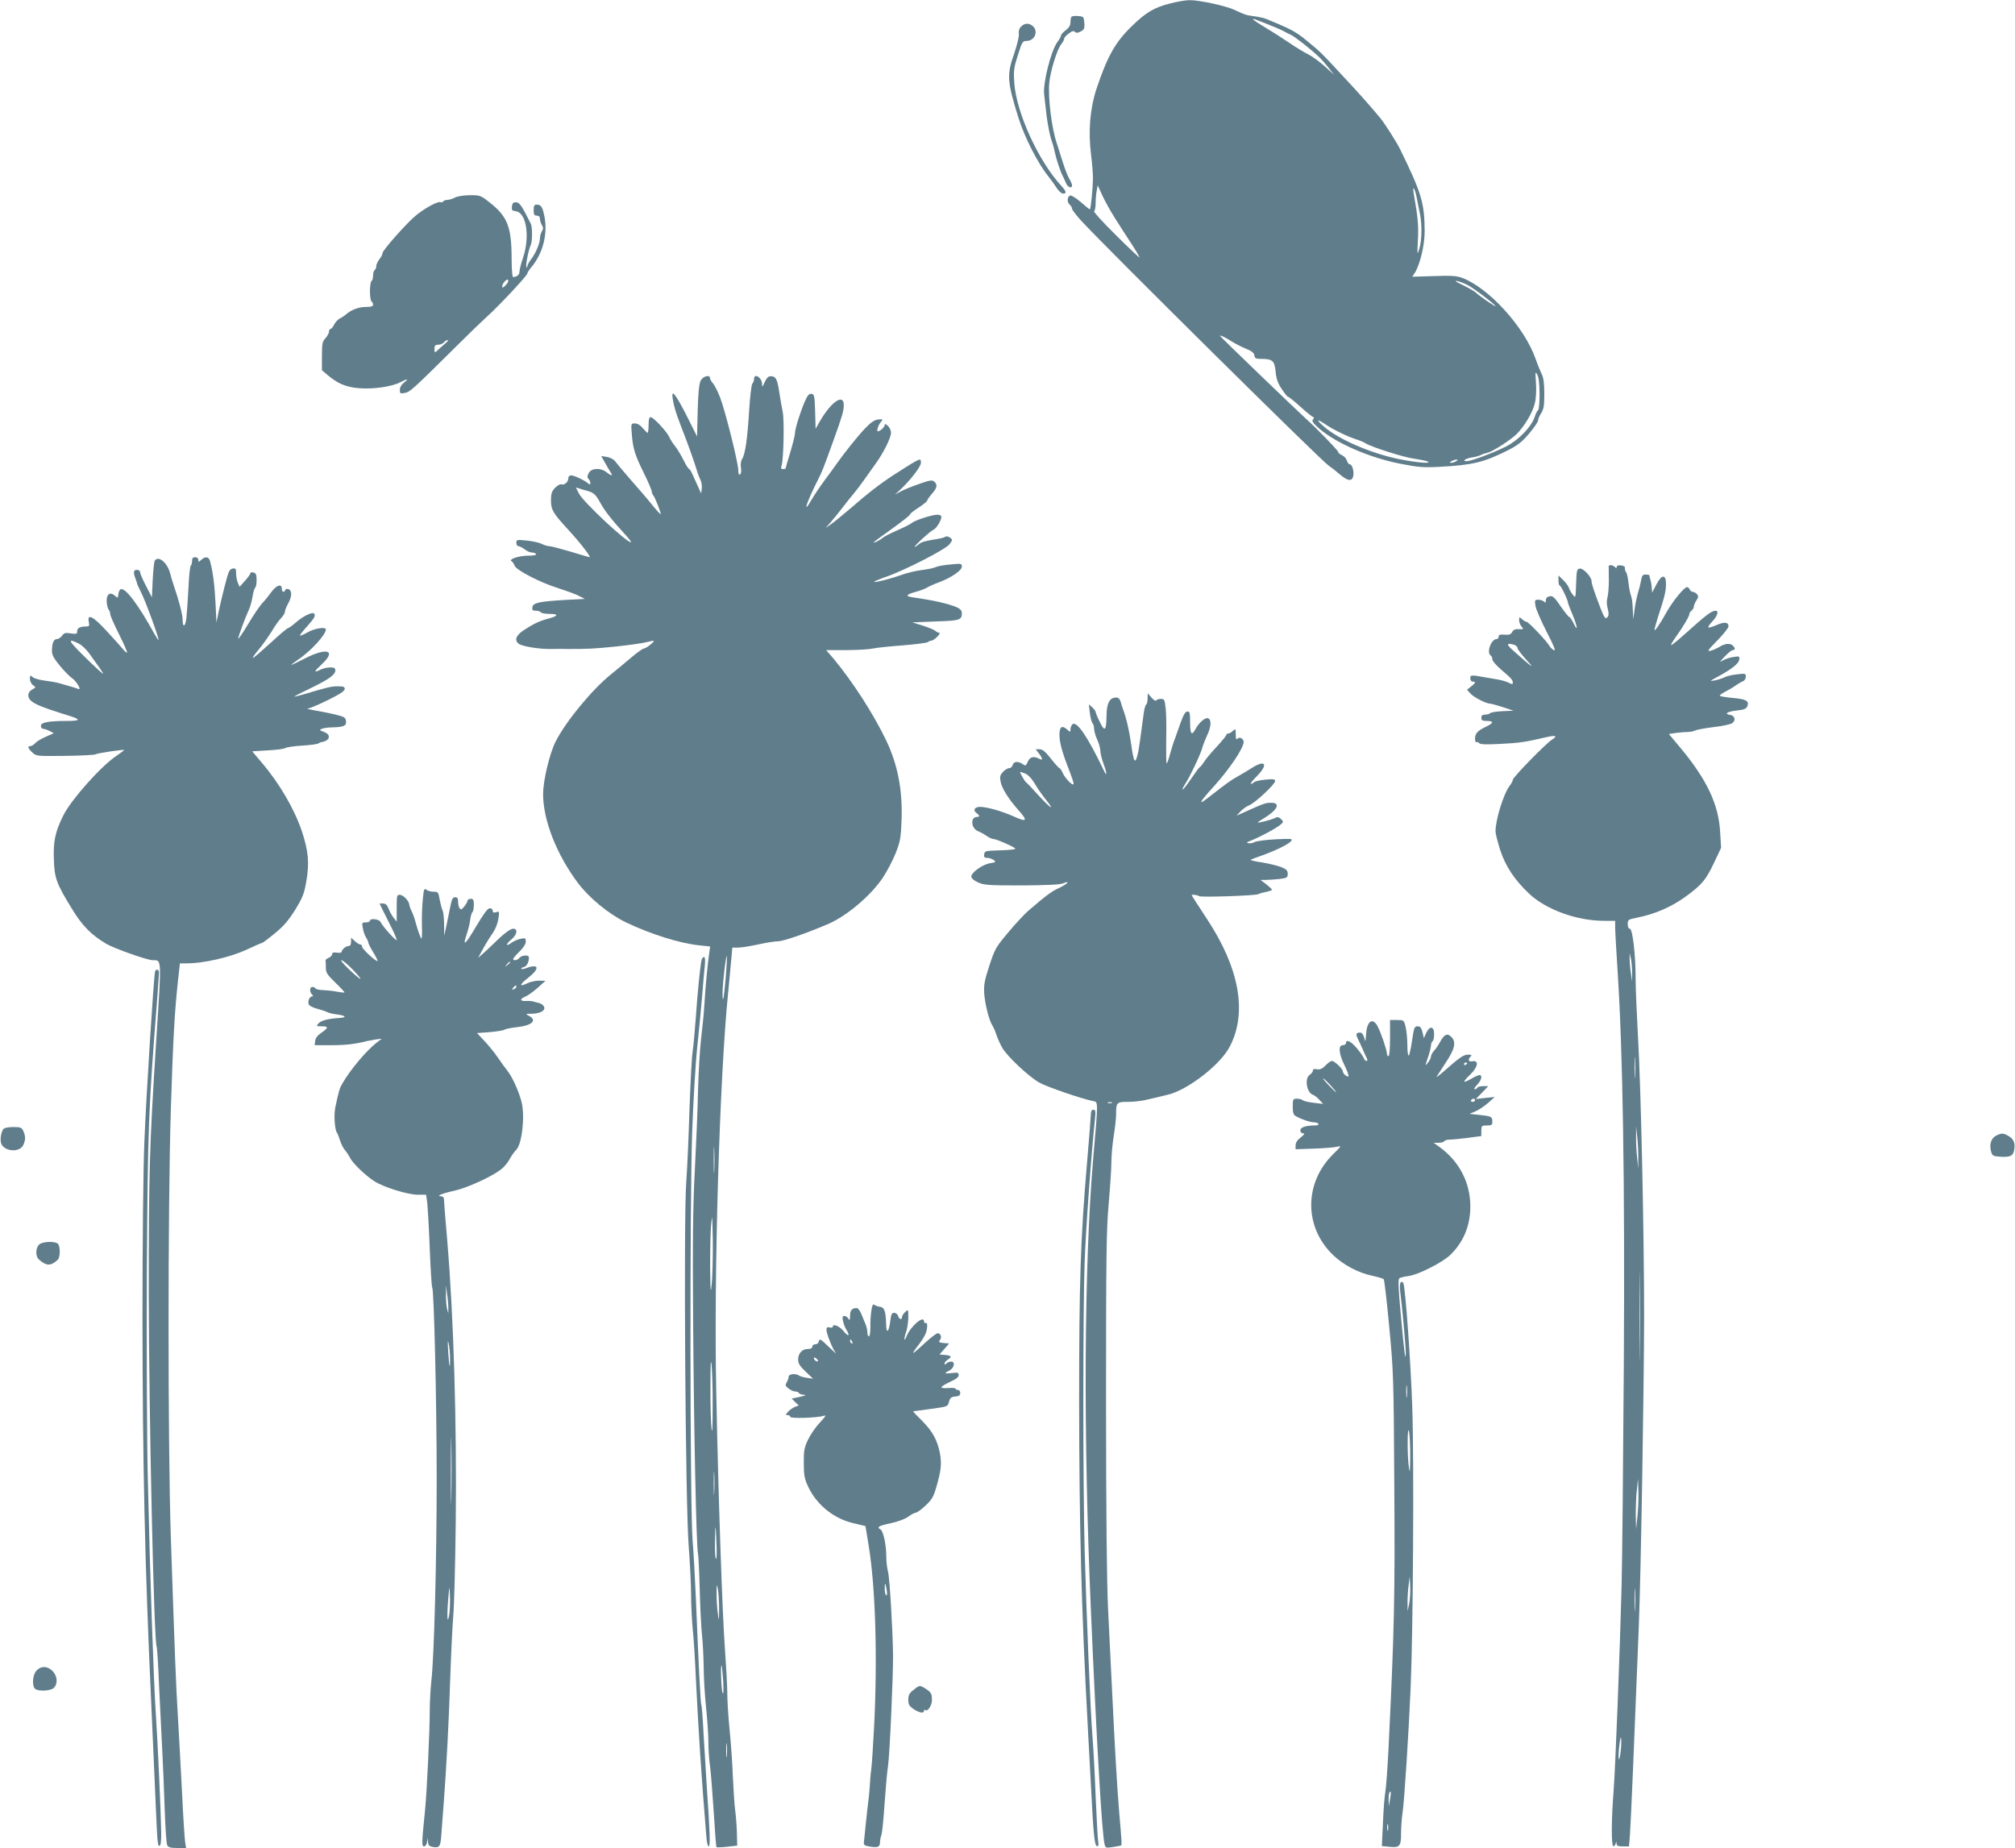 <?xml version="1.0" standalone="no"?>
<!DOCTYPE svg PUBLIC "-//W3C//DTD SVG 20010904//EN"
 "http://www.w3.org/TR/2001/REC-SVG-20010904/DTD/svg10.dtd">
<svg version="1.0" xmlns="http://www.w3.org/2000/svg"
 width="1280pt" height="1174pt" viewBox="0 0 1280 1174"
 preserveAspectRatio="xMidYMid meet">
<g transform="translate(0,1174) scale(0.1,-0.1)"
fill="#607d8b" stroke="none">
<path d="M7437 11719 c-102 -25 -156 -56 -245 -143 -107 -103 -157 -192 -227
-401 -41 -125 -53 -269 -34 -420 7 -55 12 -122 12 -150 -1 -63 -14 -195 -20
-195 -3 0 -28 20 -56 45 -29 25 -59 44 -67 43 -21 -4 -24 -42 -5 -58 8 -7 15
-18 15 -26 0 -7 26 -41 58 -76 156 -170 1529 -1529 1572 -1556 14 -9 45 -33
69 -54 49 -42 76 -48 86 -18 9 28 -4 80 -20 80 -7 0 -15 10 -19 23 -3 13 -17
29 -31 35 -14 6 -25 16 -25 22 0 8 -138 151 -201 207 -60 54 -549 525 -549
529 0 7 35 -10 74 -35 21 -14 62 -34 90 -46 37 -15 52 -26 54 -43 3 -18 10
-22 42 -22 73 0 86 -11 93 -79 4 -45 13 -73 38 -111 18 -27 36 -50 40 -50 5 0
41 -29 81 -65 39 -36 76 -65 81 -65 5 0 4 -6 -2 -14 -9 -11 -2 -22 36 -56 107
-94 322 -188 518 -226 111 -22 147 -25 245 -20 211 11 285 28 436 104 64 32
92 54 137 107 31 37 57 74 57 83 0 9 9 31 20 47 16 25 20 47 20 123 0 64 -5
102 -15 122 -8 16 -27 62 -41 102 -71 201 -296 448 -464 512 -37 14 -70 16
-182 12 l-137 -4 16 24 c33 51 63 176 63 264 -1 180 -19 242 -155 520 -23 47
-98 165 -127 200 -70 84 -130 152 -235 264 -145 157 -146 157 -229 225 -61 51
-95 71 -189 111 -11 4 -37 15 -57 24 -20 9 -58 19 -85 22 -53 6 -67 11 -133
42 -53 25 -225 62 -284 61 -23 0 -76 -9 -119 -20z m593 -124 c52 -20 109 -44
130 -56 8 -5 25 -14 38 -19 24 -10 137 -99 182 -143 14 -13 41 -44 60 -68 l34
-44 -58 53 c-32 29 -80 64 -106 77 -26 13 -76 43 -111 67 -35 24 -103 68 -151
97 -49 29 -88 55 -88 58 0 3 6 3 13 0 6 -3 32 -12 57 -22z m-948 -1240 c28
-44 75 -118 105 -163 30 -46 53 -86 51 -87 -2 -2 -70 62 -151 143 -82 81 -143
148 -137 150 5 2 10 25 10 52 0 26 3 62 7 80 l6 33 29 -64 c16 -35 52 -100 80
-144z m1918 127 c6 -31 15 -79 21 -105 13 -69 11 -164 -5 -217 -13 -43 -14
-41 -9 55 5 91 0 144 -25 287 -12 67 4 49 18 -20z m323 -553 c38 -19 177 -125
177 -134 0 -6 -98 61 -125 86 -11 10 -50 32 -85 49 -39 18 -53 28 -35 25 17
-3 47 -15 68 -26z m457 -691 c0 -53 -4 -99 -9 -103 -5 -3 -15 -22 -22 -43 -20
-63 -103 -149 -183 -189 -79 -40 -221 -93 -249 -93 -32 0 -9 17 33 24 23 3 49
11 58 16 9 5 28 11 42 14 32 7 145 80 186 120 49 50 101 137 114 195 8 33 10
84 7 130 -5 69 -4 74 8 51 10 -16 14 -58 15 -122z m-1357 -196 c51 -34 138
-76 192 -93 22 -7 49 -18 61 -26 36 -23 246 -90 308 -97 33 -5 69 -12 80 -16
45 -18 -63 -10 -180 14 -179 37 -383 126 -474 206 -53 46 -46 52 13 12z m827
-232 c-8 -5 -22 -10 -30 -10 -13 0 -13 1 0 10 8 5 22 10 30 10 13 0 13 -1 0
-10z"/>
<path d="M6807 11634 c-4 -4 -7 -20 -7 -35 0 -20 -9 -35 -30 -51 -16 -12 -30
-27 -30 -33 0 -6 -10 -25 -23 -42 -41 -56 -93 -261 -84 -334 3 -24 10 -87 16
-139 7 -52 19 -115 27 -140 9 -25 20 -63 24 -85 9 -44 38 -132 52 -155 4 -8
13 -27 19 -42 11 -28 39 -39 39 -15 0 6 -8 26 -18 42 -10 17 -28 64 -41 105
-13 41 -30 95 -38 120 -32 93 -56 286 -48 380 6 75 49 214 76 249 11 13 19 29
19 35 0 7 13 22 29 33 21 16 31 19 39 11 9 -9 18 -8 37 2 22 12 26 20 23 54
-3 39 -5 41 -38 44 -20 2 -39 0 -43 -4z"/>
<path d="M6485 11570 c-11 -12 -16 -29 -13 -44 3 -14 -10 -67 -28 -122 -50
-141 -47 -179 27 -417 40 -125 124 -289 192 -372 13 -16 35 -47 48 -67 13 -21
32 -38 42 -38 24 0 21 14 -10 48 -145 156 -287 466 -300 656 -5 77 -3 96 23
176 26 83 30 90 55 90 51 0 77 60 41 93 -25 23 -55 21 -77 -3z"/>
<path d="M2890 10485 c-14 -8 -35 -14 -47 -15 -12 0 -24 -4 -28 -10 -3 -5 -11
-7 -18 -4 -17 6 -98 -38 -154 -84 -59 -48 -213 -222 -213 -240 0 -8 -9 -25
-20 -39 -11 -14 -20 -34 -20 -44 0 -10 -4 -21 -10 -24 -5 -3 -10 -19 -10 -35
0 -16 -4 -32 -10 -35 -5 -3 -10 -33 -10 -65 0 -32 5 -62 10 -65 6 -3 10 -13
10 -21 0 -10 -13 -14 -45 -14 -46 0 -94 -18 -128 -48 -9 -8 -27 -20 -40 -26
-12 -7 -28 -24 -35 -39 -7 -15 -17 -27 -23 -27 -5 0 -9 -8 -9 -17 0 -9 -10
-27 -22 -41 -20 -21 -23 -34 -23 -114 l0 -90 35 -30 c67 -56 117 -77 199 -84
89 -8 208 9 263 37 48 25 57 24 24 -2 -16 -12 -26 -30 -26 -46 0 -23 3 -25 32
-19 33 6 44 16 347 316 64 64 143 140 176 170 76 68 255 260 255 273 0 5 11
23 25 39 73 87 105 209 84 320 -13 65 -21 78 -51 78 -14 0 -18 -8 -18 -35 0
-28 4 -35 20 -35 13 0 20 -7 20 -20 0 -11 6 -29 12 -40 10 -16 10 -24 0 -40
-6 -11 -12 -30 -12 -44 0 -31 -26 -93 -56 -133 -13 -17 -24 -37 -24 -44 0 -7
-3 -10 -6 -6 -7 7 14 114 27 139 11 22 12 113 1 136 -56 113 -72 137 -94 137
-18 0 -24 -6 -26 -27 -3 -22 1 -27 24 -30 68 -8 92 -161 46 -297 -12 -35 -22
-74 -22 -87 0 -20 -17 -34 -41 -34 -5 0 -9 55 -9 123 -1 196 -27 263 -140 351
-57 45 -60 46 -127 46 -40 -1 -78 -7 -93 -15z m321 -558 c-14 -15 -21 -17 -21
-8 0 21 33 56 38 41 3 -7 -5 -22 -17 -33z m-386 -372 c-16 -14 -38 -33 -47
-42 -17 -15 -18 -15 -18 10 0 22 5 27 24 27 13 0 29 7 36 15 7 8 18 15 24 15
6 0 -2 -12 -19 -25z"/>
<path d="M4451 9322 c-10 -19 -16 -77 -19 -191 l-4 -164 -67 134 c-69 135 -98
172 -88 108 7 -49 21 -94 52 -174 46 -118 85 -228 99 -275 7 -25 19 -56 25
-68 7 -13 11 -37 9 -55 l-4 -32 -18 40 c-10 22 -26 57 -35 77 -9 21 -19 38
-23 38 -4 0 -21 26 -37 59 -16 32 -40 71 -53 87 -13 16 -29 41 -36 56 -14 35
-102 128 -119 128 -9 0 -13 -16 -13 -50 0 -27 -3 -50 -6 -50 -3 0 -17 14 -31
30 -15 19 -34 30 -50 30 -24 0 -25 -1 -20 -62 7 -97 20 -138 76 -251 28 -57
51 -111 51 -119 0 -7 4 -18 9 -24 11 -10 52 -116 48 -121 -2 -1 -26 25 -53 58
-27 34 -88 105 -135 158 -47 54 -92 108 -101 120 -9 13 -31 24 -52 28 l-37 6
21 -37 c11 -21 28 -48 36 -62 20 -29 11 -31 -23 -4 -38 30 -96 27 -113 -5 -10
-20 -11 -28 -2 -37 7 -7 12 -18 12 -26 0 -12 -3 -12 -15 -2 -24 20 -88 50
-107 50 -11 0 -18 -7 -18 -19 0 -23 -25 -45 -44 -38 -7 3 -25 -7 -40 -22 -21
-22 -26 -37 -26 -79 0 -60 12 -81 105 -182 82 -89 152 -180 140 -180 -2 0 -56
16 -119 35 -64 19 -125 35 -136 35 -12 0 -34 7 -49 15 -16 8 -58 17 -95 21
-63 6 -66 6 -66 -15 0 -11 6 -21 14 -21 7 0 25 -9 39 -20 14 -11 34 -20 45
-20 12 0 24 -4 27 -10 4 -6 -15 -10 -48 -10 -59 0 -128 -22 -108 -35 7 -4 16
-17 20 -29 12 -29 162 -107 281 -144 52 -17 111 -38 130 -49 l35 -18 -120 -6
c-168 -10 -209 -18 -213 -46 -3 -19 1 -23 22 -23 14 0 28 -4 31 -10 3 -5 29
-10 56 -10 60 0 57 -13 -8 -30 -59 -16 -94 -33 -155 -73 -50 -33 -62 -63 -34
-86 20 -17 128 -35 206 -34 36 1 85 1 110 0 128 0 167 2 305 16 83 9 168 21
190 27 58 14 60 13 27 -15 -17 -14 -35 -25 -42 -25 -7 0 -43 -26 -80 -57 -37
-32 -93 -78 -124 -103 -124 -99 -291 -302 -357 -432 -38 -76 -79 -247 -79
-333 0 -165 85 -382 220 -563 72 -96 197 -199 305 -251 158 -76 343 -134 470
-147 l66 -7 -5 -36 c-10 -63 -25 -223 -31 -326 -3 -55 -13 -154 -21 -220 -8
-66 -17 -217 -20 -335 -2 -118 -12 -343 -20 -500 -12 -224 -15 -431 -11 -970
5 -691 20 -1424 31 -1470 3 -14 8 -119 11 -235 3 -115 10 -246 15 -290 5 -44
9 -132 10 -195 0 -63 7 -178 15 -255 8 -77 15 -178 15 -225 0 -47 5 -116 11
-155 5 -38 15 -168 23 -288 7 -119 15 -219 17 -222 3 -2 34 -1 69 3 l63 7 -2
80 c-1 44 -6 109 -11 145 -5 36 -11 135 -15 220 -3 85 -13 220 -21 299 -8 79
-14 180 -14 225 0 44 -7 171 -15 281 -16 211 -42 960 -55 1630 -16 756 21
1996 75 2535 8 85 18 185 21 223 l6 67 37 0 c20 0 77 9 127 20 49 11 105 20
125 20 34 0 171 47 313 107 121 50 277 182 354 297 27 41 64 111 82 157 29 74
33 98 37 209 7 190 -24 351 -97 505 -82 171 -214 375 -337 523 l-45 52 129 0
c70 0 146 5 168 10 22 5 108 14 190 20 83 7 154 16 160 21 5 5 15 9 22 9 6 0
23 11 37 25 14 14 19 25 13 25 -7 0 -18 5 -25 12 -6 6 -42 21 -79 33 l-68 21
149 6 c155 5 166 9 166 54 0 24 -23 38 -105 60 -53 14 -97 23 -213 40 -43 7
-34 18 25 34 27 7 58 19 70 26 12 8 46 23 76 34 80 30 147 76 147 100 0 20 -3
21 -72 14 -40 -3 -82 -11 -92 -16 -10 -6 -49 -14 -87 -19 -37 -4 -94 -18 -126
-29 -71 -26 -174 -52 -180 -47 -2 3 31 17 74 32 121 42 381 175 405 208 20 27
20 29 2 42 -11 7 -23 10 -29 5 -5 -4 -26 -10 -45 -13 -81 -13 -106 -20 -120
-32 -46 -37 -36 -19 15 29 33 30 67 58 75 61 17 6 50 59 50 81 0 9 -10 14 -27
14 -35 -1 -141 -35 -162 -53 -9 -8 -50 -28 -91 -46 -41 -18 -82 -39 -90 -46
-19 -16 -60 -37 -60 -31 0 3 52 41 115 86 63 45 115 86 115 91 0 5 25 25 55
44 30 20 55 40 55 45 0 5 14 25 30 43 34 39 37 58 14 78 -13 11 -29 8 -97 -16
-45 -16 -98 -37 -117 -48 l-35 -19 36 33 c62 58 129 145 129 168 0 35 1 35
-168 -73 -88 -57 -165 -116 -281 -217 -48 -41 -103 -86 -122 -99 l-34 -24 35
40 c19 22 53 64 75 93 22 29 54 69 71 89 17 20 46 59 65 86 19 26 51 71 71
100 50 68 98 165 98 197 0 14 -9 34 -20 44 -14 12 -20 14 -20 5 0 -13 -28 -39
-43 -40 -11 0 2 41 20 61 13 15 11 17 -17 14 -24 -2 -46 -16 -84 -56 -45 -46
-135 -159 -186 -232 -8 -12 -40 -56 -71 -97 -30 -41 -67 -96 -82 -122 -63
-110 -34 -19 42 130 22 43 31 65 93 237 58 161 68 195 68 232 0 75 -80 21
-151 -102 l-28 -49 -3 109 c-3 101 -5 110 -23 113 -15 2 -25 -9 -41 -45 -29
-66 -64 -177 -64 -205 0 -13 -14 -68 -30 -122 -17 -55 -30 -101 -30 -103 0 -1
-7 -3 -16 -3 -12 0 -15 5 -9 23 13 40 18 288 7 341 -6 28 -16 85 -22 125 -12
83 -22 101 -54 101 -15 0 -26 -11 -38 -37 -15 -34 -17 -35 -17 -12 -1 41 -51
72 -51 31 0 -10 -5 -23 -11 -29 -5 -5 -15 -82 -20 -169 -11 -181 -25 -280 -45
-310 -8 -13 -11 -36 -7 -57 3 -20 1 -37 -6 -41 -7 -5 -11 4 -11 26 0 47 -84
382 -116 464 -15 38 -35 78 -46 90 -10 11 -18 26 -18 32 0 24 -45 12 -59 -16z
m-721 -700 c40 -11 55 -24 82 -74 30 -54 71 -107 147 -190 30 -32 52 -60 50
-62 -15 -15 -302 252 -331 308 l-20 39 24 -7 c12 -4 34 -11 48 -14z m880
-3093 c-12 -139 -20 -177 -20 -95 0 55 21 238 27 232 2 -2 -1 -64 -7 -137z
m-73 -1226 c-2 -38 -3 -7 -3 67 0 74 1 105 3 68 2 -38 2 -98 0 -135z m-15
-713 c-8 -77 -9 -67 -11 106 0 105 2 227 7 270 6 67 7 51 10 -106 1 -102 -2
-223 -6 -270z m5 -785 c0 -136 -2 -181 -7 -140 -4 33 -8 152 -7 265 0 141 2
185 7 140 4 -36 8 -155 7 -265z m10 -547 c-2 -35 -3 -9 -3 57 0 66 1 94 3 63
2 -32 2 -86 0 -120z m15 -345 c2 -44 0 -79 -4 -76 -5 2 -7 57 -6 121 2 119 5
102 10 -45z m16 -398 c-1 -79 -1 -79 -8 -25 -5 30 -8 87 -8 125 0 66 1 68 9
25 4 -25 7 -81 7 -125z m26 -455 c3 -60 2 -88 -4 -75 -8 19 -14 183 -6 174 2
-2 6 -47 10 -99z m23 -477 c-2 -21 -4 -4 -4 37 0 41 2 58 4 38 2 -21 2 -55 0
-75z"/>
<path d="M1220 8176 c0 -14 -4 -27 -8 -30 -5 -3 -12 -67 -15 -143 -4 -76 -10
-162 -13 -190 -7 -57 -24 -63 -24 -9 0 32 -24 123 -56 216 -8 25 -19 59 -23
77 -18 69 -75 116 -98 81 -4 -7 -10 -62 -13 -123 l-5 -110 -37 72 c-21 40 -38
79 -38 88 0 8 -9 15 -20 15 -22 0 -25 -16 -9 -57 6 -15 10 -29 10 -31 -1 -1
11 -26 25 -55 27 -51 117 -298 111 -303 -1 -2 -14 18 -29 44 -99 180 -181 289
-211 279 -7 -2 -13 -16 -15 -31 -3 -27 -4 -27 -23 -10 -31 28 -55 7 -51 -42 2
-22 8 -43 13 -48 5 -6 9 -18 9 -27 0 -9 25 -67 56 -128 31 -62 54 -114 51
-117 -2 -3 -17 10 -31 28 -15 18 -62 70 -104 115 -82 89 -119 106 -108 53 5
-27 3 -30 -18 -30 -38 0 -56 -10 -56 -31 0 -17 -5 -18 -41 -13 -34 6 -42 3
-55 -15 -8 -11 -23 -21 -33 -21 -20 0 -31 -26 -31 -77 0 -24 13 -47 50 -92 28
-34 62 -68 76 -78 28 -18 65 -79 42 -70 -7 3 -31 11 -53 17 -22 6 -53 15 -70
20 -16 5 -57 12 -90 16 -33 4 -68 14 -77 22 -17 14 -18 13 -18 -11 0 -14 9
-32 20 -40 19 -13 19 -14 -5 -27 -15 -8 -25 -22 -25 -35 0 -44 44 -66 268
-135 67 -21 60 -30 -21 -30 -117 0 -167 -9 -167 -31 0 -11 6 -19 14 -19 7 0
26 -6 41 -14 l27 -14 -50 -22 c-28 -12 -58 -30 -68 -41 -9 -10 -23 -19 -31
-19 -20 0 -16 -14 12 -40 25 -24 28 -24 207 -22 99 1 186 6 192 9 11 8 179 33
184 28 2 -1 -21 -18 -50 -38 -95 -63 -283 -274 -334 -374 -53 -105 -66 -166
-62 -281 4 -123 16 -155 119 -322 63 -103 120 -160 214 -216 52 -30 260 -104
295 -104 58 -1 57 25 22 -517 -43 -675 -47 -822 -47 -1608 1 -764 33 -2207 50
-2236 3 -4 10 -112 15 -240 6 -129 15 -310 20 -404 5 -93 12 -267 16 -385 4
-118 11 -223 16 -232 7 -14 21 -18 64 -18 l56 0 -6 38 c-3 20 -13 165 -20 322
-8 157 -20 371 -26 475 -12 195 -20 402 -45 1145 -19 582 -19 2085 0 2705 15
469 24 625 46 828 l12 107 46 0 c104 0 269 38 371 84 55 26 102 46 105 46 4 0
40 27 80 60 57 46 87 82 130 150 48 79 57 101 71 182 20 115 13 191 -27 313
-48 144 -142 306 -257 441 l-60 71 99 6 c55 3 105 9 112 15 7 5 54 12 104 15
51 3 98 9 105 14 7 4 15 8 18 8 56 8 67 47 18 65 -30 11 -31 13 -13 20 11 5
40 9 65 9 74 2 92 10 88 40 -3 22 -10 27 -58 39 -30 8 -89 20 -130 27 -41 7
-66 13 -55 14 11 0 68 24 127 53 75 37 108 58 108 71 0 14 -9 17 -44 17 -41 0
-63 -5 -213 -50 -35 -10 -63 -17 -63 -15 0 2 46 26 103 53 118 57 157 86 157
113 0 15 -7 19 -34 19 -18 0 -46 -7 -62 -15 -43 -22 -40 -11 10 35 96 89 33
109 -109 36 -47 -24 -85 -42 -85 -40 0 2 18 15 39 30 81 53 181 161 181 195 0
18 -69 8 -114 -17 -26 -15 -49 -24 -51 -22 -2 2 18 28 45 58 48 53 57 70 44
83 -11 11 -75 -21 -115 -58 -22 -19 -44 -35 -49 -35 -5 0 -56 -43 -112 -95
-57 -52 -107 -95 -111 -95 -5 0 11 24 36 53 24 28 61 81 83 116 21 36 49 75
62 87 12 13 22 30 22 38 0 9 9 31 20 51 25 44 26 83 3 92 -9 4 -19 1 -21 -5
-6 -19 -22 -14 -22 8 0 34 -34 23 -66 -21 -16 -22 -37 -48 -46 -58 -25 -24
-60 -76 -113 -164 -26 -43 -49 -76 -51 -74 -4 4 40 125 71 193 7 17 16 52 20
78 4 25 11 49 16 52 5 3 9 25 9 48 0 35 -4 45 -20 49 -11 3 -20 0 -20 -5 0 -6
-15 -27 -34 -48 l-34 -38 -11 25 c-6 13 -11 40 -11 59 0 31 -3 35 -21 32 -17
-2 -25 -15 -36 -53 -19 -69 -41 -158 -56 -230 l-12 -60 -6 125 c-6 116 -16
193 -34 263 -8 31 -30 35 -57 10 -17 -15 -18 -15 -18 0 0 10 -8 17 -20 17 -15
0 -20 -7 -20 -24z m-721 -524 c19 -9 49 -37 67 -62 62 -85 93 -130 89 -130 -8
0 -147 133 -190 183 -28 32 -18 35 34 9z"/>
<path d="M10219 8143 c0 -5 0 -44 1 -88 0 -44 -4 -94 -9 -111 -6 -20 -5 -46 2
-71 8 -32 7 -43 -3 -55 -12 -13 -19 -4 -46 66 -37 96 -54 148 -54 165 0 26
-53 82 -74 79 -19 -3 -21 -10 -24 -96 -3 -93 -3 -93 -21 -70 -10 12 -21 32
-25 44 -3 11 -20 33 -36 49 l-30 29 0 -32 c0 -18 4 -32 8 -32 8 0 52 -92 52
-108 0 -4 14 -40 31 -81 31 -75 34 -112 3 -47 -10 20 -21 36 -25 36 -5 0 -29
31 -55 68 -39 58 -51 68 -70 64 -16 -3 -24 -11 -24 -25 0 -16 -3 -18 -12 -9
-7 7 -23 12 -36 12 -23 0 -24 -3 -18 -39 3 -21 35 -95 71 -165 49 -95 60 -124
45 -116 -11 6 -24 19 -29 29 -16 28 -132 151 -144 151 -6 0 -19 7 -29 17 -17
15 -18 15 -18 -7 0 -13 7 -31 16 -41 14 -16 13 -17 -17 -16 -24 2 -36 -4 -43
-18 -9 -16 -19 -19 -48 -17 -29 2 -38 0 -38 -12 0 -9 -6 -16 -13 -16 -35 0
-66 -87 -37 -105 6 -3 10 -14 10 -24 0 -10 26 -40 58 -67 63 -54 72 -63 72
-82 0 -10 -6 -10 -27 1 -16 8 -48 17 -73 21 -25 4 -56 10 -70 12 -96 17 -100
17 -100 -5 0 -12 6 -21 15 -21 22 0 19 -9 -11 -32 l-25 -20 23 -25 c22 -24 99
-63 123 -63 6 0 43 -10 81 -22 l69 -23 -70 -3 c-38 -2 -74 -7 -79 -13 -6 -5
-20 -9 -33 -9 -16 0 -23 -6 -23 -20 0 -16 7 -20 35 -20 45 0 44 -13 -2 -35
-55 -26 -73 -44 -73 -77 0 -16 4 -27 9 -23 5 3 13 0 17 -6 5 -8 43 -10 133 -5
123 6 162 12 286 41 66 16 83 11 45 -13 -39 -24 -250 -240 -250 -256 0 -7 -9
-24 -20 -38 -38 -49 -90 -215 -90 -290 0 -14 14 -68 30 -119 34 -103 91 -189
183 -276 108 -102 304 -173 478 -173 l69 0 0 -47 c1 -27 7 -145 15 -263 34
-517 47 -1343 40 -2515 -4 -616 -10 -1246 -14 -1400 -11 -426 -40 -1165 -51
-1305 -14 -175 -15 -343 -2 -348 6 -2 12 5 15 15 4 17 5 17 6 1 1 -14 10 -18
40 -18 l39 0 6 73 c6 83 26 559 56 1317 14 351 33 1505 34 1975 0 529 -20
1455 -39 1781 -8 144 -15 310 -15 370 0 147 -19 314 -37 314 -8 0 -13 12 -13
29 0 28 3 30 58 41 117 23 223 70 314 137 102 75 126 105 180 220 l41 87 -6
100 c-10 178 -85 335 -258 542 l-68 81 46 7 c25 3 59 6 75 6 15 0 36 4 46 9 9
5 62 15 118 22 55 6 109 18 118 25 24 17 16 48 -12 52 -42 6 -22 21 39 28 49
5 62 11 69 28 13 33 -9 45 -93 52 -43 4 -79 10 -82 14 -2 3 13 15 33 25 20 10
51 28 67 40 17 12 38 24 48 28 9 3 17 16 17 28 0 21 -3 21 -56 15 -31 -3 -68
-12 -82 -20 -15 -7 -43 -16 -62 -19 -32 -6 -30 -4 20 23 89 48 135 84 138 109
4 23 2 23 -38 17 -23 -3 -53 -14 -68 -23 -21 -13 -19 -8 13 25 21 23 45 42 52
42 16 0 17 12 1 28 -17 17 -48 15 -83 -6 -16 -10 -43 -22 -58 -26 -25 -6 -19
3 42 65 39 40 71 80 71 90 0 27 -26 30 -76 8 -25 -11 -48 -18 -52 -15 -3 4 9
21 26 39 31 32 42 67 21 67 -27 0 -58 -24 -203 -154 -42 -38 -78 -67 -81 -64
-2 2 13 28 35 58 44 61 85 132 82 142 -1 3 5 12 13 18 8 7 15 19 15 27 0 7 7
25 16 38 13 20 14 28 4 40 -7 8 -19 15 -27 15 -7 0 -16 7 -19 15 -4 8 -11 15
-18 15 -17 0 -89 -88 -127 -155 -45 -81 -79 -130 -79 -116 0 7 11 45 23 84 41
125 50 161 50 207 0 64 -28 62 -62 -5 l-26 -50 -3 35 c-1 19 -6 42 -9 50 -3 8
-5 18 -5 23 1 4 -9 7 -23 7 -20 0 -25 -6 -30 -37 -4 -21 -13 -58 -21 -83 -7
-25 -17 -72 -21 -105 l-8 -60 -3 65 c-1 36 -6 74 -11 85 -5 11 -12 47 -16 79
-3 33 -10 65 -16 72 -5 6 -8 18 -7 25 2 9 -8 15 -24 17 -18 2 -28 -1 -28 -9 0
-10 -3 -10 -12 -1 -13 13 -38 16 -39 5z m-601 -499 c12 -4 22 -13 22 -21 0 -8
26 -42 57 -76 61 -66 33 -45 -87 62 -43 39 -41 48 8 35z m750 -2089 l-1 -50
-7 55 c-5 30 -8 71 -8 90 l0 35 9 -40 c4 -22 7 -62 7 -90z m19 -652 c-2 -32
-3 -8 -3 52 0 61 1 87 3 58 2 -29 2 -78 0 -110z m20 -518 l0 -70 -7 65 c-4 36
-8 97 -7 135 l0 70 7 -65 c4 -36 8 -96 7 -135z m10 -1237 c-1 -128 -2 -26 -2
227 0 253 1 358 2 233 2 -125 2 -332 0 -460z m-16 -1048 l-8 -75 -2 90 c0 50
2 122 7 160 l7 70 3 -85 c1 -47 -2 -119 -7 -160z m-14 -582 c-2 -35 -3 -9 -3
57 0 66 1 94 3 63 2 -32 2 -86 0 -120z m-92 -906 c-10 -83 -18 -53 -9 35 5 45
10 65 12 48 2 -16 1 -54 -3 -83z"/>
<path d="M7290 7304 c0 -17 -3 -34 -7 -38 -5 -4 -9 -12 -9 -17 -1 -5 -3 -10
-4 -11 -1 -2 -8 -52 -16 -113 -7 -60 -18 -132 -23 -159 -19 -88 -28 -79 -46
50 -12 85 -30 162 -53 224 -3 8 -6 17 -7 20 -11 43 -18 51 -43 48 -35 -4 -52
-39 -53 -113 -1 -98 -11 -107 -42 -43 -15 30 -27 59 -27 65 0 5 -10 18 -21 29
l-22 19 6 -54 c4 -30 11 -59 17 -65 5 -5 10 -21 10 -35 0 -15 9 -46 20 -70 11
-24 20 -56 20 -72 0 -15 9 -53 21 -84 21 -56 22 -85 2 -42 -102 214 -172 318
-200 296 -7 -6 -13 -21 -13 -32 0 -19 -1 -19 -18 -4 -35 32 -52 22 -52 -32 0
-49 19 -116 64 -230 14 -36 26 -72 26 -80 0 -21 -55 34 -70 70 -7 16 -16 29
-20 29 -4 0 -28 27 -54 60 -35 45 -54 60 -72 60 l-25 0 20 -26 c26 -33 27 -48
2 -34 -35 18 -59 12 -72 -19 -12 -27 -15 -28 -33 -15 -29 20 -57 17 -63 -6 -3
-11 -13 -20 -22 -20 -10 0 -28 -11 -40 -24 -18 -20 -21 -30 -15 -61 8 -43 48
-107 111 -179 65 -73 59 -82 -34 -40 -68 30 -154 55 -202 58 -38 2 -54 -20
-28 -39 21 -15 22 -25 3 -25 -43 0 -38 -72 6 -90 13 -5 37 -18 53 -29 17 -12
37 -21 45 -21 20 0 139 -53 140 -62 0 -4 -44 -9 -97 -10 -93 -3 -98 -4 -101
-25 -3 -18 2 -23 20 -23 13 0 31 -7 41 -14 15 -12 13 -14 -24 -20 -48 -8 -119
-59 -119 -85 0 -10 16 -25 43 -37 38 -17 65 -19 277 -19 158 1 244 5 263 13
50 21 28 -4 -25 -29 -49 -22 -83 -48 -197 -146 -24 -21 -81 -82 -126 -136 -78
-93 -85 -104 -120 -211 -31 -95 -36 -122 -33 -177 5 -69 31 -172 52 -204 7
-11 19 -38 26 -60 7 -22 24 -59 37 -82 32 -55 169 -184 236 -221 47 -27 270
-103 340 -117 34 -7 34 11 1 -370 -58 -683 -63 -1755 -14 -2870 36 -835 70
-1411 86 -1478 6 -27 8 -28 53 -21 25 4 48 8 52 10 6 3 5 23 -11 204 -13 156
-27 390 -45 765 -8 160 -20 398 -26 530 -8 156 -13 616 -13 1315 0 940 2 1099
17 1265 9 104 17 224 17 265 0 41 7 116 15 165 8 50 15 111 15 137 0 75 3 78
79 78 36 0 93 7 126 16 33 8 88 21 122 29 128 30 339 193 397 310 110 216 58
498 -149 810 -52 79 -95 146 -95 148 0 6 39 1 47 -6 9 -9 365 3 378 13 6 4 27
10 48 14 20 4 37 10 37 14 -1 4 -17 19 -37 35 l-36 27 34 0 c19 0 58 3 87 6
48 6 52 9 52 33 0 21 -8 29 -43 43 -23 9 -77 22 -120 29 -43 6 -75 14 -73 17
3 2 34 14 69 26 88 31 171 72 188 92 13 16 7 17 -97 12 -61 -3 -121 -11 -133
-17 -12 -7 -30 -10 -39 -8 -15 3 -14 5 3 12 67 26 182 88 204 110 14 13 14 17
-2 32 -13 13 -21 15 -39 6 -24 -12 -108 -33 -108 -28 0 2 17 14 38 26 88 54
109 99 47 99 -36 0 -46 -4 -160 -55 l-60 -27 25 27 c14 15 39 33 57 40 39 17
163 133 163 153 0 12 -12 14 -61 9 -34 -3 -66 -10 -72 -16 -6 -6 -16 -11 -21
-11 -6 0 11 22 37 48 76 77 56 109 -33 52 -25 -16 -63 -39 -85 -51 -44 -24
-76 -47 -179 -128 -81 -64 -74 -45 30 69 96 107 184 238 184 276 0 21 -25 35
-38 22 -9 -9 -12 -3 -12 27 0 36 -1 37 -18 22 -10 -10 -24 -17 -30 -17 -7 0
-12 -4 -12 -9 0 -5 -28 -39 -62 -76 -34 -36 -70 -79 -79 -95 -10 -15 -22 -31
-28 -34 -6 -4 -31 -38 -57 -77 -26 -38 -49 -67 -52 -65 -2 3 5 17 15 33 27 39
100 192 109 228 4 17 18 52 30 79 28 57 31 104 8 113 -18 7 -59 -29 -80 -69
-24 -45 -34 -32 -34 42 0 60 -2 70 -17 70 -13 0 -25 -20 -44 -73 -14 -39 -31
-88 -38 -107 -8 -19 -20 -61 -29 -92 -8 -32 -18 -58 -21 -58 -3 0 -4 64 -3
142 2 77 1 170 -3 205 -6 58 -9 63 -30 63 -13 0 -27 -4 -30 -10 -3 -5 -17 2
-30 18 l-24 27 -1 -31z m-717 -542 c17 -30 52 -79 77 -110 56 -71 17 -42 -65
48 -32 36 -63 68 -68 71 -7 5 -37 56 -37 64 0 2 14 -2 30 -8 20 -8 42 -30 63
-65z m490 -2029 c-7 -2 -19 -2 -25 0 -7 3 -2 5 12 5 14 0 19 -2 13 -5z"/>
<path d="M2686 6030 c-4 -39 -7 -105 -6 -148 2 -115 1 -122 -14 -82 -8 19 -19
55 -26 80 -6 25 -18 58 -26 73 -8 16 -14 34 -14 40 -1 22 -37 61 -59 62 -20 2
-21 -3 -21 -84 l0 -86 -20 25 c-11 14 -25 40 -32 58 -9 23 -18 32 -35 32 l-22
0 18 -37 c10 -21 35 -71 55 -110 20 -40 36 -78 36 -84 0 -14 -92 88 -102 113
-8 19 -68 27 -68 8 0 -5 -12 -10 -26 -10 -25 0 -26 -2 -19 -37 3 -21 13 -48
21 -60 8 -12 14 -27 14 -32 0 -6 14 -33 31 -61 17 -28 30 -53 27 -55 -7 -7
-98 76 -98 91 0 8 -5 14 -12 14 -6 0 -22 10 -35 22 l-23 21 0 -26 c0 -18 -5
-27 -16 -27 -17 0 -44 -23 -44 -38 0 -4 -13 -7 -30 -4 -21 3 -30 0 -30 -9 0
-8 -10 -19 -22 -24 -13 -6 -22 -13 -20 -17 1 -5 2 -25 2 -45 0 -32 8 -45 61
-96 33 -32 59 -60 57 -62 -2 -2 -23 1 -48 5 -25 5 -64 9 -87 10 -23 0 -45 5
-48 10 -3 6 -13 10 -21 10 -17 0 -19 -31 -2 -48 9 -9 9 -12 0 -12 -19 0 -31
-42 -17 -56 7 -7 31 -18 55 -24 23 -6 50 -15 59 -20 9 -5 37 -12 64 -15 54 -7
62 -19 15 -22 -72 -4 -118 -16 -134 -34 -17 -18 -16 -19 20 -19 45 0 43 -10
-4 -42 -23 -16 -36 -33 -38 -51 l-3 -27 104 0 c94 0 153 7 227 26 14 3 41 8
60 11 l35 4 -30 -23 c-67 -51 -171 -175 -221 -263 -17 -29 -21 -43 -44 -150
-10 -48 -4 -140 10 -160 4 -5 13 -28 20 -50 7 -22 20 -49 30 -60 10 -11 25
-34 33 -50 18 -35 95 -110 153 -148 57 -38 214 -87 278 -87 l53 0 7 -52 c3
-29 11 -160 16 -291 5 -131 12 -243 16 -248 11 -19 28 -724 28 -1214 0 -510
-16 -1132 -34 -1285 -5 -47 -10 -130 -10 -185 0 -131 -18 -514 -30 -635 -21
-209 -22 -230 -6 -230 8 0 16 12 19 28 l4 27 2 -26 c1 -20 7 -28 28 -32 44 -8
51 0 56 71 3 37 10 132 16 212 17 228 31 481 41 785 5 154 14 332 19 395 6 63
13 331 16 595 7 634 -13 1307 -54 1795 -12 134 -21 253 -21 262 0 10 -7 18
-17 18 -38 0 6 19 82 35 85 19 249 94 304 141 17 14 40 43 50 63 11 20 28 44
39 55 36 32 57 203 37 297 -14 63 -58 164 -90 204 -17 22 -47 63 -65 90 -19
28 -56 73 -82 101 l-48 51 81 6 c45 4 87 11 93 15 6 5 40 12 75 16 100 10 137
44 80 73 -23 12 -21 13 21 13 56 1 90 23 74 48 -6 9 -20 18 -30 20 -10 2 -26
6 -34 9 -8 3 -30 5 -47 4 -41 -3 -43 13 -5 28 16 7 51 32 78 56 l49 44 -41 1
c-22 0 -55 -7 -73 -16 -55 -27 -53 -10 4 34 75 59 70 92 -11 62 -15 -6 -29 -8
-32 -5 -4 3 3 8 15 11 19 5 33 30 33 62 0 17 -45 15 -60 -3 -13 -16 -40 -21
-40 -7 0 4 18 26 40 47 25 24 40 48 40 63 0 22 -3 24 -32 18 -18 -3 -45 -15
-60 -26 -38 -28 -36 -8 2 23 35 30 41 67 10 67 -20 0 -64 -35 -135 -105 -16
-16 -43 -41 -59 -55 l-29 -25 33 60 c18 33 46 78 62 100 16 24 30 60 34 89 7
46 6 48 -14 41 -16 -5 -22 -2 -22 9 0 9 -8 16 -19 16 -13 0 -38 -34 -87 -116
-69 -118 -88 -133 -59 -48 9 26 19 67 22 91 3 24 10 46 14 49 5 3 9 23 9 45 0
32 -3 39 -20 39 -11 0 -20 -6 -20 -12 -1 -7 -10 -24 -21 -37 -17 -21 -22 -22
-30 -10 -5 7 -9 26 -9 42 0 20 -5 27 -19 27 -15 0 -21 -12 -30 -57 -7 -32 -18
-87 -25 -123 l-14 -65 -1 73 c0 40 -5 80 -10 90 -5 9 -13 40 -18 67 -8 47 -10
50 -39 50 -17 0 -38 6 -46 13 -13 11 -16 3 -22 -58z m-445 -450 c74 -77 60
-78 -22 0 -35 33 -58 60 -50 60 8 0 40 -27 72 -60z m999 46 c0 -2 -8 -10 -17
-17 -16 -13 -17 -12 -4 4 13 16 21 21 21 13z m40 -155 c0 -5 -7 -12 -16 -15
-14 -5 -15 -4 -4 9 14 17 20 19 20 6z m-432 -2041 l0 -35 -8 30 c-4 17 -8 57
-7 90 l0 60 7 -55 c5 -30 8 -71 8 -90z m11 -319 c1 -82 -6 -57 -12 44 -4 63
-3 78 3 50 5 -22 9 -64 9 -94z m8 -883 c-1 -95 -3 -20 -3 167 0 187 2 265 3
173 2 -92 2 -245 0 -340z m-12 -736 c-12 -81 -17 -33 -9 75 9 106 9 107 12 38
2 -38 0 -90 -3 -113z"/>
<path d="M4456 5638 c-9 -45 -26 -215 -36 -363 -6 -82 -15 -179 -20 -215 -6
-36 -14 -200 -20 -365 -5 -165 -14 -376 -21 -470 -17 -248 -5 -2048 16 -2310
8 -104 15 -242 15 -305 0 -63 5 -160 10 -215 6 -55 15 -194 20 -310 17 -347
35 -623 67 -1012 2 -35 9 -63 15 -63 11 0 8 87 -13 390 -4 69 -13 210 -19 313
-5 104 -12 193 -15 197 -5 8 -16 224 -35 685 -5 121 -14 281 -20 355 -17 191
-19 2144 -3 2601 7 191 21 431 32 535 11 104 25 250 31 324 6 74 13 161 17
193 4 39 2 57 -5 57 -7 0 -14 -10 -16 -22z"/>
<path d="M985 5568 c-8 -27 -57 -799 -68 -1083 -7 -167 -12 -659 -12 -1110 1
-937 15 -1573 55 -2440 5 -121 15 -335 21 -475 6 -140 13 -299 16 -353 3 -70
8 -97 16 -94 8 2 12 31 11 88 -2 131 -22 567 -34 749 -14 203 -38 905 -51
1495 -6 242 -8 838 -6 1325 6 920 9 1002 67 1744 5 72 10 138 10 148 0 20 -19
25 -25 6z"/>
<path d="M8830 5145 c0 -70 -4 -115 -10 -115 -5 0 -10 8 -10 17 0 21 -36 128
-58 171 -31 61 -69 37 -74 -48 -4 -51 -5 -53 -12 -22 -6 20 -15 32 -26 32 -26
0 -29 -9 -15 -38 8 -15 21 -45 31 -67 9 -22 21 -48 26 -57 6 -12 5 -18 -2 -18
-6 0 -13 8 -17 18 -3 9 -23 38 -44 63 -37 44 -69 59 -69 32 0 -7 -9 -13 -20
-13 -30 0 -26 -53 11 -128 17 -35 28 -66 25 -69 -8 -8 -36 17 -36 31 0 16 -53
66 -69 66 -8 0 -26 -13 -41 -29 -21 -21 -34 -27 -54 -24 -18 4 -26 1 -26 -8 0
-8 -9 -20 -20 -27 -34 -21 -20 -114 20 -127 9 -3 28 -17 41 -32 l24 -26 -60 7
c-33 4 -64 11 -69 16 -6 6 -22 10 -37 10 -25 0 -27 -2 -27 -50 0 -41 4 -53 22
-62 33 -19 89 -38 113 -38 12 0 25 -4 28 -10 4 -6 -6 -10 -23 -10 -58 0 -92
-12 -92 -31 0 -11 7 -19 18 -19 12 0 8 -7 -15 -26 -22 -16 -33 -34 -33 -50 l0
-25 118 4 c64 2 131 8 147 12 28 8 26 4 -27 -48 -185 -183 -185 -463 1 -641
68 -64 159 -112 249 -131 36 -8 68 -17 72 -22 4 -4 20 -141 35 -303 27 -283
28 -323 32 -1000 5 -718 0 -931 -37 -1685 -6 -121 -15 -242 -20 -270 -5 -27
-12 -116 -15 -196 l-7 -147 44 -4 c69 -8 78 2 78 82 0 38 4 100 10 137 11 74
39 512 51 793 16 377 22 1453 10 1787 -10 287 -43 744 -56 781 -3 7 -10 10
-16 7 -6 -5 -8 -25 -5 -54 11 -79 36 -354 36 -390 0 -77 -9 -13 -30 218 -18
194 -20 245 -10 251 7 4 34 11 60 14 60 8 214 86 263 134 84 81 127 186 127
307 0 152 -69 285 -194 377 l-39 28 31 0 c17 0 34 5 37 10 3 6 18 10 32 10 15
0 66 5 115 11 l88 12 0 33 c0 32 2 34 35 34 30 0 35 3 35 24 0 32 -6 35 -82
43 l-63 7 40 17 c22 10 58 34 80 54 l40 36 -60 -6 -60 -7 40 41 39 41 -31 0
c-18 0 -35 -4 -38 -10 -3 -5 -11 -10 -17 -10 -7 0 0 13 15 28 28 29 36 62 15
62 -7 0 -32 -11 -55 -25 -54 -30 -54 -21 -3 29 48 46 56 91 15 84 -27 -6 -33
10 -13 30 9 9 6 12 -16 12 -29 0 -56 -19 -153 -105 -31 -27 -52 -43 -47 -35 5
8 31 48 57 88 59 88 68 131 38 163 -26 28 -46 20 -74 -32 -10 -19 -27 -43 -38
-55 -10 -11 -19 -27 -19 -36 0 -9 -9 -26 -19 -39 -19 -24 -19 -23 -1 31 11 30
19 65 20 77 0 12 5 25 10 28 6 3 10 24 10 46 0 50 -28 54 -50 7 l-15 -33 -9
38 c-7 28 -14 37 -31 37 -20 0 -23 -8 -35 -90 -7 -50 -17 -93 -21 -96 -5 -3
-9 27 -9 66 0 39 -5 91 -11 116 -11 44 -12 44 -55 44 l-44 0 0 -115z m490
-159 c0 -3 -4 -8 -10 -11 -5 -3 -10 -1 -10 4 0 6 5 11 10 11 6 0 10 -2 10 -4z
m-866 -143 c51 -57 41 -55 -14 3 -25 26 -40 45 -34 43 5 -2 27 -23 48 -46z
m916 -93 c0 -5 -7 -10 -16 -10 -8 0 -12 5 -9 10 3 6 10 10 16 10 5 0 9 -4 9
-10z m-433 -1882 c-2 -18 -4 -4 -4 32 0 36 2 50 4 33 2 -18 2 -48 0 -65z m21
-383 c-1 -95 -2 -110 -8 -70 -11 71 -11 284 1 230 4 -22 8 -94 7 -160z m-6
-931 l-10 -49 -1 55 c0 30 3 80 7 110 l7 55 3 -61 c2 -34 -1 -83 -6 -110z
m-122 -1244 l-7 -45 -2 41 c0 22 2 44 6 47 10 11 11 5 3 -43z m-13 -197 c-3
-10 -5 -2 -5 17 0 19 2 27 5 18 2 -10 2 -26 0 -35z"/>
<path d="M6930 4668 c0 -13 -11 -156 -25 -318 -41 -479 -50 -752 -50 -1510 1
-809 14 -1315 55 -2070 5 -102 15 -277 21 -390 15 -299 22 -363 37 -368 10 -3
12 4 8 29 -3 19 -10 147 -16 284 -5 138 -14 309 -20 380 -13 156 -39 789 -50
1190 -11 406 -11 1531 0 1825 7 206 43 704 66 913 5 48 3 57 -10 57 -10 0 -16
-9 -16 -22z"/>
<path d="M22 4568 c-17 -22 -24 -76 -12 -98 25 -48 117 -51 138 -4 15 32 15
56 0 89 -10 22 -17 25 -63 25 -30 0 -57 -5 -63 -12z"/>
<path d="M12678 4524 c-30 -16 -42 -55 -30 -99 7 -27 13 -30 52 -33 67 -5 87
3 94 39 9 46 -1 72 -35 92 -35 20 -44 20 -81 1z"/>
<path d="M247 3832 c-22 -24 -22 -75 1 -94 47 -42 75 -42 119 -1 16 15 17 85
1 101 -19 19 -102 15 -121 -6z"/>
<path d="M5535 3413 c-4 -26 -7 -74 -6 -105 0 -32 -4 -58 -9 -58 -6 0 -10 12
-10 26 0 14 -6 40 -14 57 -8 18 -20 47 -27 65 -8 17 -19 32 -26 32 -31 0 -43
-14 -43 -49 -1 -29 -3 -33 -11 -18 -5 9 -17 17 -25 17 -12 0 -14 -7 -9 -32 4
-18 13 -43 21 -55 26 -41 14 -48 -17 -10 -28 34 -69 50 -69 28 0 -5 -9 -7 -20
-4 -15 4 -20 0 -20 -15 0 -25 38 -121 59 -147 9 -11 -11 6 -44 38 -51 50 -60
55 -63 37 -2 -12 -11 -20 -23 -20 -10 0 -19 -7 -19 -15 0 -10 -10 -15 -28 -15
-37 0 -62 -28 -62 -68 0 -24 11 -41 48 -76 l47 -45 -40 6 c-22 3 -44 10 -49
14 -17 15 -66 11 -66 -6 0 -8 -6 -25 -12 -36 -11 -18 -10 -23 11 -40 13 -10
31 -19 42 -19 10 0 21 -4 24 -10 3 -5 18 -11 33 -11 17 -1 8 -5 -26 -13 l-53
-11 22 -22 23 -22 -25 -9 c-13 -6 -33 -19 -43 -31 -17 -19 -17 -21 -3 -21 10
0 17 -5 17 -11 0 -12 170 -7 210 6 21 7 17 0 -23 -44 -27 -28 -60 -77 -75
-109 -23 -49 -27 -70 -26 -147 0 -75 4 -99 26 -146 53 -116 161 -205 286 -235
l80 -19 21 -130 c43 -264 56 -717 33 -1155 -6 -118 -14 -237 -18 -265 -4 -27
-8 -75 -9 -105 -2 -30 -6 -75 -10 -100 -3 -25 -10 -85 -15 -135 -5 -50 -10
-101 -12 -115 -3 -21 2 -25 37 -31 51 -8 65 -3 65 26 0 13 4 34 9 48 5 13 14
102 20 198 7 96 16 203 22 239 10 66 32 543 32 700 -1 146 -21 493 -32 535 -6
22 -11 66 -11 97 0 74 -19 161 -36 171 -27 15 -13 24 64 40 46 10 92 27 112
42 19 14 40 25 47 25 8 0 36 20 62 45 41 38 51 56 69 118 30 105 35 148 23
213 -16 84 -47 141 -113 207 -32 32 -58 59 -58 60 0 1 10 3 23 4 12 2 61 8
110 15 85 12 88 13 95 42 7 25 14 32 40 34 24 2 32 8 32 23 0 10 -7 19 -15 19
-8 0 -15 3 -15 8 0 4 -20 6 -45 4 -25 -2 -45 0 -45 5 0 5 25 20 55 34 38 17
55 30 55 43 0 16 -6 18 -45 13 -48 -5 -50 -2 -13 17 30 15 37 56 11 56 -11 0
-24 -5 -31 -12 -9 -9 -12 -9 -12 0 0 6 9 17 20 24 29 18 25 26 -16 30 l-36 3
31 35 30 35 -35 3 c-29 3 -33 6 -24 18 15 17 6 44 -14 44 -8 0 -45 -29 -83
-64 -37 -35 -70 -63 -72 -61 -2 2 12 23 31 47 19 24 39 56 46 71 15 34 16 81
2 72 -5 -3 -10 1 -10 9 0 45 -87 -30 -113 -97 -14 -37 -16 -11 -2 28 8 22 14
64 15 94 0 53 0 54 -20 36 -11 -10 -20 -24 -20 -32 0 -20 -18 -16 -25 7 -3 11
-15 20 -25 20 -15 0 -20 -11 -25 -55 -9 -70 -25 -81 -26 -18 -2 82 -11 108
-39 111 -14 2 -30 8 -36 13 -9 7 -14 -4 -19 -38z m-121 -199 c3 -8 2 -12 -4
-9 -6 3 -10 10 -10 16 0 14 7 11 14 -7z m-218 -121 c-7 -7 -26 7 -26 19 0 6 6
6 15 -2 9 -7 13 -15 11 -17z m437 -1456 c3 -22 2 -35 -4 -32 -5 4 -9 22 -9 42
0 45 5 40 13 -10z"/>
<path d="M232 1127 c-25 -26 -30 -95 -10 -115 19 -19 102 -15 121 6 26 28 21
75 -9 106 -33 33 -73 34 -102 3z"/>
<path d="M5803 1004 c-27 -20 -33 -33 -33 -62 0 -31 6 -41 33 -59 36 -25 67
-30 67 -11 0 6 3 8 7 5 14 -15 43 27 43 62 0 42 -5 50 -42 74 -35 22 -37 22
-75 -9z"/>
</g>
</svg>
